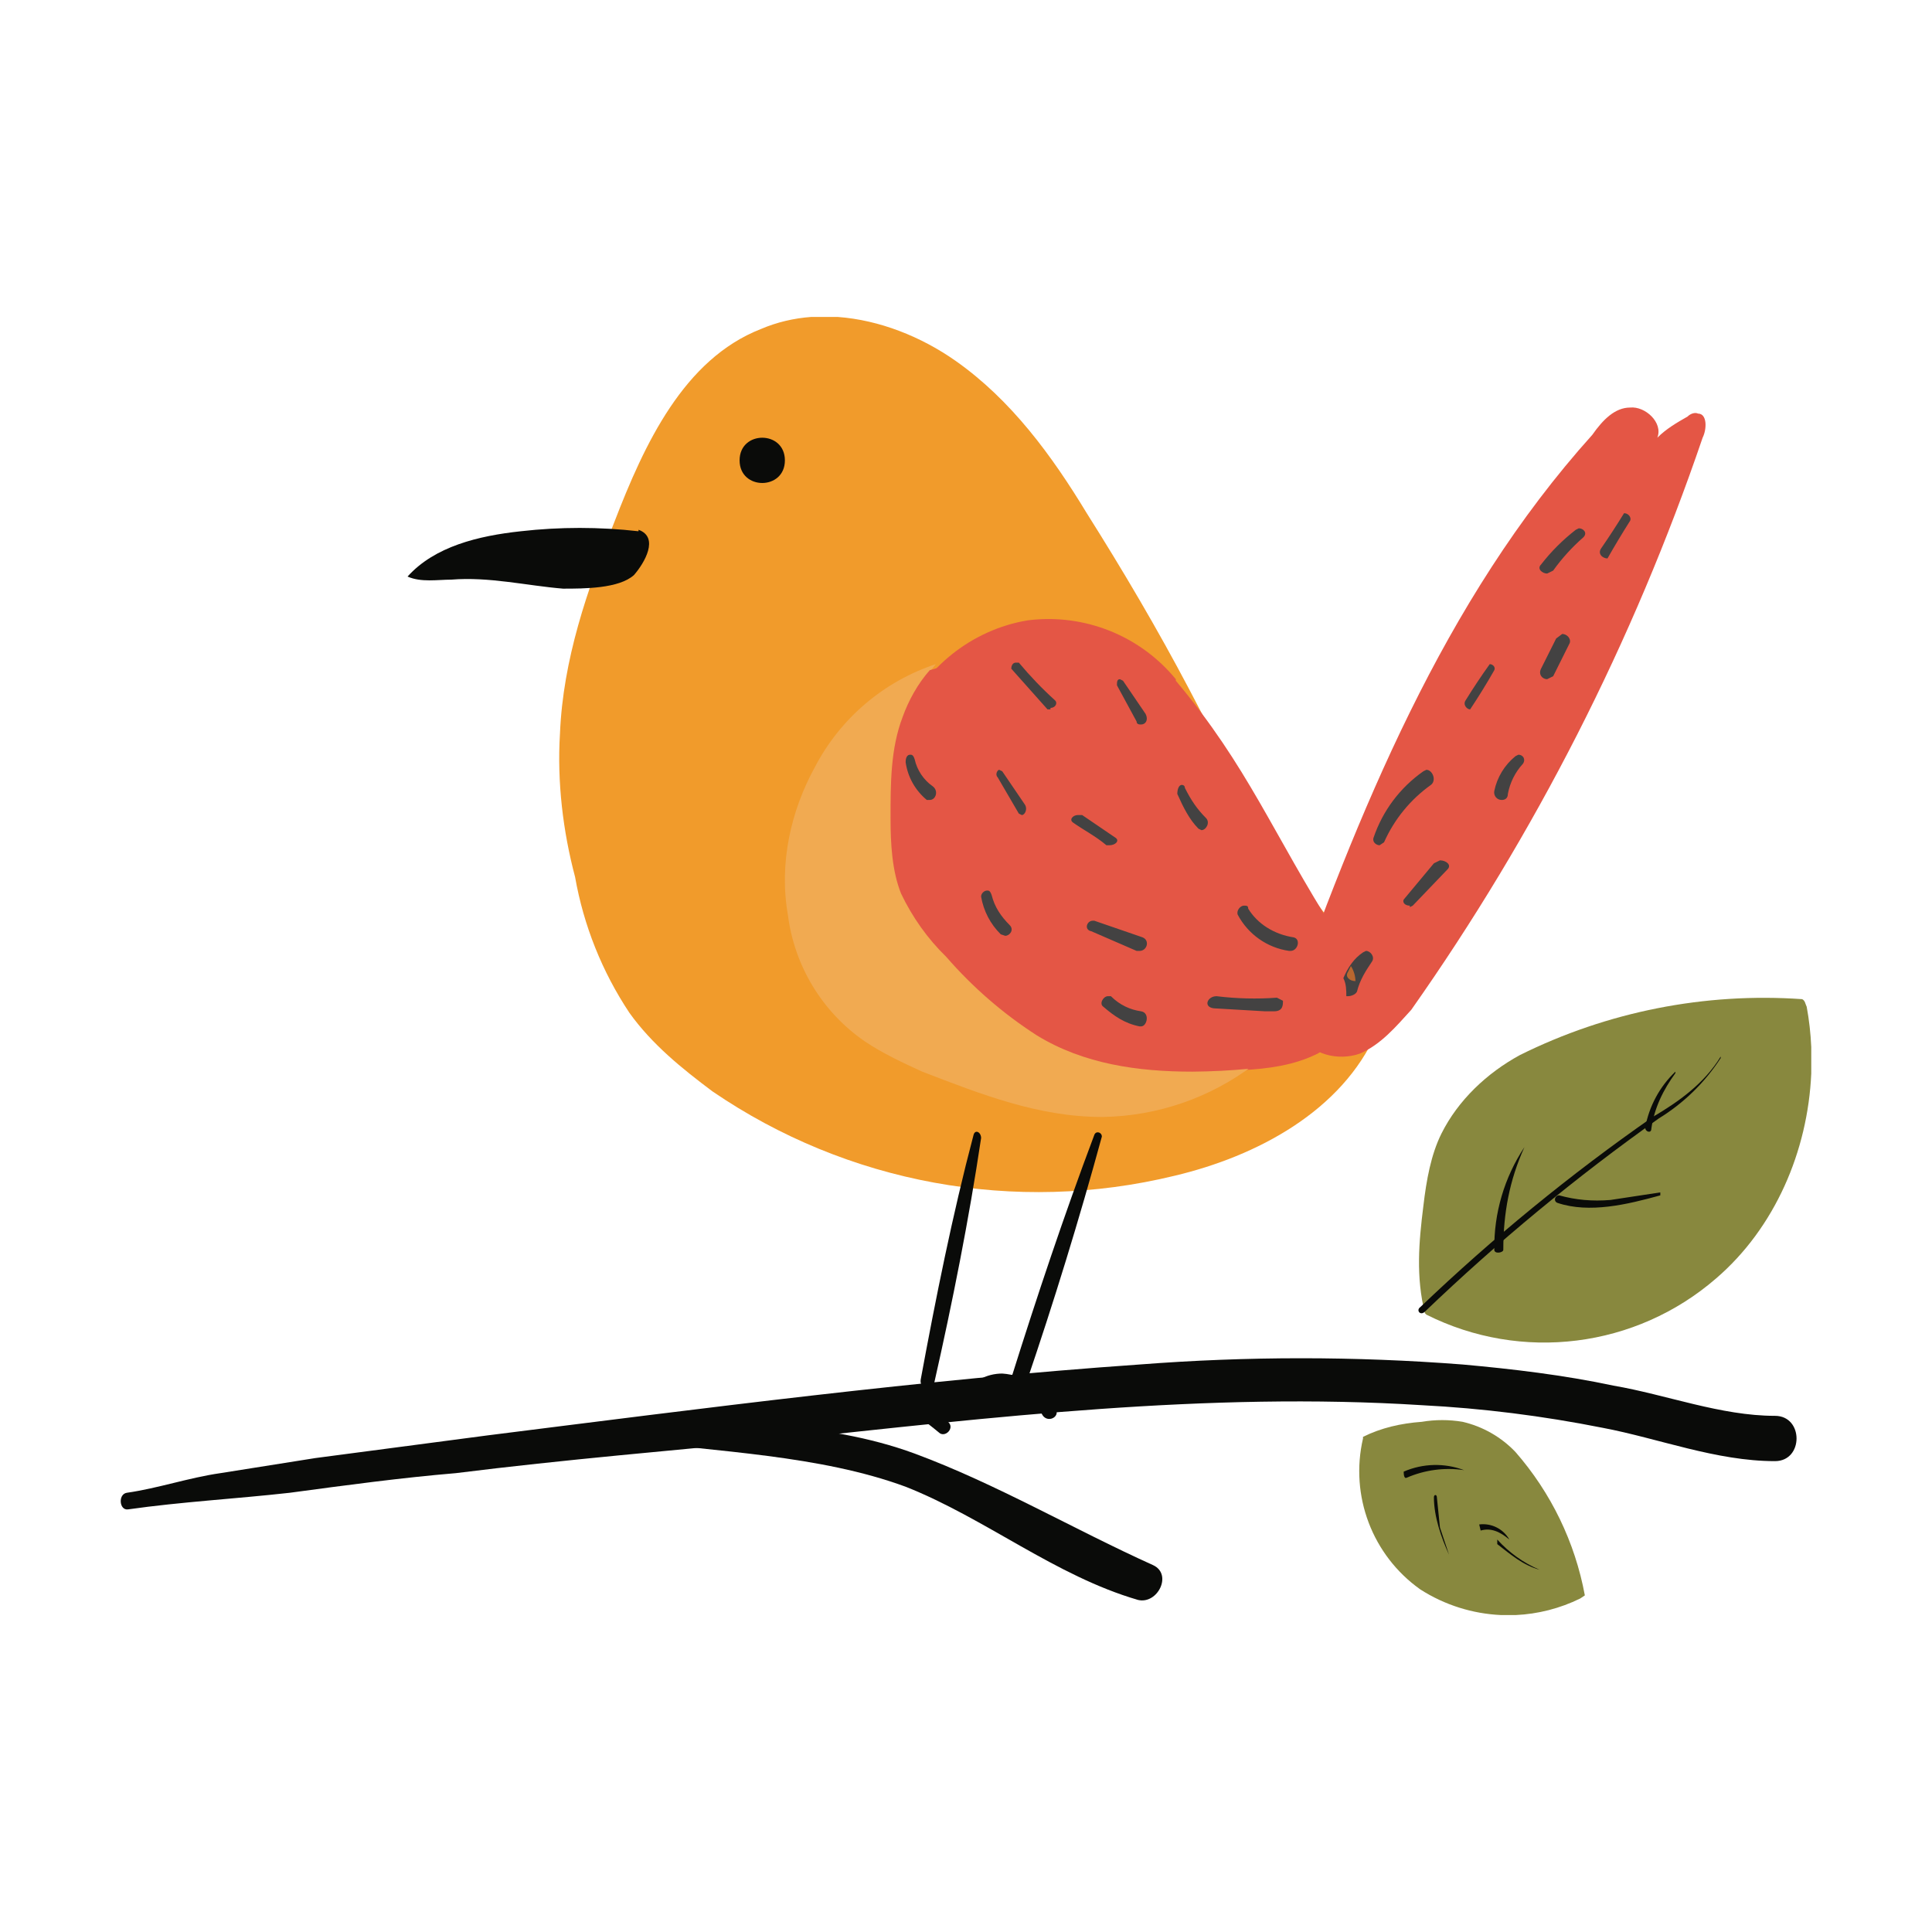 <?xml version="1.0" encoding="UTF-8"?>
<!DOCTYPE svg PUBLIC "-//W3C//DTD SVG 1.1//EN" "http://www.w3.org/Graphics/SVG/1.1/DTD/svg11.dtd">
<!-- Creator: CorelDRAW X7 -->
<svg xmlns="http://www.w3.org/2000/svg" xml:space="preserve" width="508mm" height="508mm" version="1.1" style="shape-rendering:geometricPrecision; text-rendering:geometricPrecision; image-rendering:optimizeQuality; fill-rule:evenodd; clip-rule:evenodd"
viewBox="0 0 50800 50800"
 xmlns:xlink="http://www.w3.org/1999/xlink">
 <defs>
  <style type="text/css">
   <![CDATA[
    .fil5 {fill:#434242}
    .fil2 {fill:#F19B2B}
    .fil3 {fill:#E45645}
    .fil0 {fill:#88883E}
    .fil1 {fill:#0A0B09}
    .fil6 {fill:#B9662F}
    .fil4 {fill:#F1AA51}
   ]]>
  </style>
 </defs>
 <g id="Layer_x0020_1">
  <path class="fil0" d="M37466 34528c-238,-953 -160,-1864 -40,-2817 79,-676 199,-1350 476,-1906 436,-872 1190,-1588 2062,-2063 2301,-1143 4862,-1649 7423,-1470 79,42 79,120 118,199 65,349 104,703 120,1059l0 697c-89,2045 -961,4064 -2501,5387 -2113,1832 -5120,2208 -7619,953l-39 -39z"/>
  <path class="fil1" d="M45244 27781c-436,716 -1113,1191 -1786,1588 -2164,1507 -4207,3179 -6113,5000 -117,81 0,237 121,120 1922,-1842 3978,-3541 6151,-5081 653,-401 1209,-942 1627,-1588l0 -39z"/>
  <path class="fil1" d="M43656 31353l-1311 199c-475,39 -911,0 -1347,-121 -120,0 -159,160 -42,199 836,279 1828,42 2700,-199l0 -78zm-3572 -1191c-531,801 -806,1741 -793,2700 0,118 237,79 237,0 0,-953 159,-1827 556,-2700zm3969 -1984c-413,393 -690,908 -794,1468 0,120 160,159 160,41 78,-556 316,-1034 634,-1470l0 -39z"/>
  <path class="fil0" d="M35839 37781c475,-237 992,-355 1546,-396 355,-60 717,-60 1073,0 531,124 1013,399 1389,793 936,1071 1567,2374 1825,3771l-120 81c-537,264 -1114,409 -1694,436l-393 0c-741,-34 -1474,-260 -2120,-674 -1261,-895 -1856,-2464 -1506,-3969l0 -42z"/>
  <path class="fil1" d="M40481 41275c-424,-180 -802,-452 -1112,-794 0,39 0,79 0,120 358,277 676,554 1112,674zm-2381 -397l-238 -715 -81 -794c0,-78 -78,-78 -78,0 0,517 199,1073 397,1509zm397 -2222c-515,-194 -1083,-180 -1588,39 0,40 0,199 79,160 475,-205 998,-276 1509,-199zm1190 1825c-159,-281 -473,-438 -793,-397l39 160c279,-81 517,39 754,237z"/>
  <path class="fil1" d="M3373 39687c1390,-198 2818,-276 4246,-436 1470,-198 2937,-396 4366,-516 2859,-358 5715,-596 8532,-873 5557,-595 11233,-1271 16868,-914 1587,81 3175,280 4762,596 1470,279 2977,875 4525,875 755,0 755,-1191 0,-1191 -1428,0 -2857,-556 -4246,-794 -1310,-279 -2660,-438 -3968,-556 -2828,-219 -5666,-219 -8494,0 -5715,397 -11470,1151 -17144,1864l-4525 596 -2501 397c-833,120 -1627,396 -2460,516 -103,17 -154,109 -159,204l0 34c6,113 76,219 198,198z"/>
  <path class="fil1" d="M16470 37862c2382,316 5081,397 7343,1230 2104,833 3929,2342 6112,2977 514,120 911,-674 397,-914 -2105,-950 -4128,-2141 -6272,-2935 -2381,-875 -5000,-794 -7540,-914 -277,0 -358,475 0,556l-40 0z"/>
  <path class="fil2" d="M36194 27147c-911,2063 -3133,3253 -5316,3770 -4182,1015 -8595,207 -12147,-2222 -793,-595 -1587,-1232 -2182,-2065 -717,-1079 -1203,-2295 -1428,-3572 -317,-1191 -476,-2499 -397,-3770 80,-1946 715,-3771 1428,-5557 794,-2062 1828,-4284 3851,-5078 425,-182 871,-285 1323,-319l702 0c1097,80 2193,519 3095,1152 1468,1031 2538,2499 3452,4008 953,1509 1864,3055 2700,4642 794,1509 1587,3097 2538,4525 992,1389 2183,2661 2660,4248l-318 238 39 0z"/>
  <path class="fil3" d="M33734 26909c1985,-5556 4207,-11112 8136,-15478 277,-397 596,-715 993,-715 396,-40 872,397 715,793 237,-237 514,-396 794,-556 78,-78 198,-117 276,-78 238,0 238,397 121,634 -1824,5354 -4404,10420 -7661,15043 -397,436 -794,911 -1350,1151 -556,198 -1308,39 -1548,-517l-476 -277z"/>
  <path class="fil1" d="M25598 29844c-556,2104 -992,4287 -1389,6431 -39,238 277,358 358,78 475,-2102 911,-4284 1230,-6428 0,-159 -159,-238 -199,-81zm3175 0c-793,2104 -1509,4248 -2182,6392 -79,277 318,397 397,117 715,-2102 1389,-4284 1984,-6467 0,-120 -159,-160 -199,-42zm-6350 7462c674,-872 1588,-198 2262,358 159,159 438,-120 240,-279 -439,-397 -953,-872 -1588,-872 -478,0 -914,198 -1112,673 -39,120 159,240 198,159l0 -39z"/>
  <path class="fil1" d="M25638 36870c81,-397 595,-436 914,-357 367,123 677,378 872,715 159,198 477,0 318,-199 -279,-516 -794,-874 -1389,-913 -397,0 -875,198 -953,673 0,159 198,240 238,81z"/>
  <path class="fil3" d="M30917 17859c-944,-1151 -2414,-1734 -3890,-1548 -1468,238 -2778,1272 -3293,2661 -246,849 -351,1734 -318,2619 0,673 39,1349 318,1984 275,620 682,1176 1191,1627 690,798 1492,1492 2381,2062 1588,914 3491,992 5358,875 674,-39 1347,-120 1984,-436 554,-319 1071,-914 1071,-1587 0,-557 -319,-1074 -596,-1588 -1665,-2621 -2303,-4366 -4206,-6629l0 -40z"/>
  <path class="fil4" d="M28972 29369c-1666,0 -3175,-596 -4723,-1191 -515,-237 -1032,-475 -1507,-794 -1121,-771 -1856,-1984 -2026,-3334 -238,-1350 81,-2739 715,-3888 668,-1277 1807,-2247 3175,-2699 -318,396 -556,793 -715,1229 -316,875 -355,1786 -355,2700 0,674 39,1389 316,1985 237,673 715,1190 1190,1665 716,794 1429,1588 2342,2105 1191,713 2619,953 4047,953 505,-6 1007,-33 1510,-81 -1135,852 -2510,1325 -3930,1350l-39 0z"/>
  <path class="fil3" d="M31353 28178c-1428,0 -2856,-198 -4089,-953 -886,-570 -1688,-1265 -2381,-2063 -492,-479 -895,-1046 -1191,-1668 -237,-595 -276,-1308 -276,-1984 0,-912 0,-1825 318,-2658 157,-436 397,-872 713,-1230 234,-73 474,-127 715,-159l8452 8890 -39 0c-490,29 -979,14 -1467,-39 -199,0 -280,316 -81,355 498,93 1003,132 1509,120 198,0 238,-198 198,-318l397 396c-367,466 -793,879 -1269,1233 -502,49 -1005,74 -1509,78zm-2381 -2062c-78,0 -199,156 -78,237 274,231 601,395 950,475 198,0 279,-316 42,-357 -290,-58 -561,-180 -794,-355l-120 0zm-159 -2027c-160,0 -238,240 -79,319 411,169 821,343 1230,517 198,0 277,-279 39,-358 -397,-157 -793,-316 -1190,-478zm-2896 -475c-81,0 -198,78 -159,199 78,396 237,673 514,953l120 39c120,0 238,-159 120,-277 -240,-199 -396,-478 -477,-794 0,-81 -79,-120 -118,-120zm2658 -2183c-78,0 -198,120 -78,199 266,235 530,473 793,715 157,0 238,-159 157,-279 -291,-209 -582,-420 -872,-635zm-2381 -1031c-78,0 -159,117 -120,198l715 872 120 40c118,0 199,-118 118,-238l-794 -833 -39 -39zm-2105 -397c-78,0 -156,78 -117,159 78,397 277,674 595,833l79 39c159,0 237,-198 80,-318 -240,-118 -397,-316 -517,-595 0,-79 -78,-118 -120,-118z"/>
  <g>
   <path class="fil5" d="M26867 21431l-78 -39 -556 -953c-78,-78 0,-198 39,-198l81 39 595 875c79,117 0,276 -81,276zm755 -2778l-78 0 -953 -1070c0,-81 39,-160 120,-160l78 0c294,352 612,685 953,993 78,78 0,198 -120,198l0 39zm1548 3572l-78 0c-279,-237 -595,-397 -875,-595 -117,-79 0,-199 120,-199l118 0 875 596c117,78 0,198 -160,198zm2421 -397l-79 -39c-237,-238 -396,-556 -556,-914 0,-117 39,-237 120,-237 0,0 79,0 79,78 159,318 318,556 556,794 117,120 0,318 -120,318zm-1627 3175l-78 0 -1191 -517c-198,-39 -120,-277 39,-277l39 0 1269 437c199,80 120,357 -78,357zm3969 0l-39 0c-577,-84 -1077,-438 -1350,-953 -39,-117 78,-237 159,-237 78,0 117,0 117,78 241,397 677,676 1191,755 199,39 120,357 -78,357zm-319 1468l-156 -157c78,0 117,78 156,157z"/>
  </g>
  <path class="fil5" d="M33259 26591l-1350 -79c-279,-41 -159,-318 79,-318 527,64 1058,78 1587,39l159 81c0,117 0,277 -237,277l-238 0zm-6828 -1985l-117 -39c-273,-269 -453,-616 -517,-992 0,-81 78,-159 159,-159 39,0 79,0 118,120 81,316 240,553 478,793 117,118 0,277 -121,277zm-1984 -3572l-78 0c-302,-250 -501,-603 -556,-992 0,-120 39,-198 120,-198 39,0 78,0 117,120 64,287 234,543 478,713 157,120 78,357 -81,357zm5556 -1984c-39,0 -117,0 -117,-78l-517 -953c0,-81 0,-160 78,-160l81 40 595 874c79,157 0,277 -120,277zm-39 7938c-397,-79 -674,-277 -953,-517 -117,-79 0,-277 120,-277l79 0c237,237 516,358 793,397 238,39 159,397 0,397l-39 0z"/>
  <g>
   <path class="fil5" d="M36275 22225c-81,0 -198,-78 -159,-198 239,-707 698,-1319 1310,-1747l79 -39c159,0 276,276 120,397 -540,384 -964,905 -1233,1509l-117 78zm794 1588c-121,0 -199,-79 -160,-160l794 -953 159 -78c160,0 316,120 199,237l-914 954 -78 39 0 -39zm1587 -5160c-81,0 -198,-120 -120,-237 201,-325 413,-643 635,-953 80,0 159,78 120,159 -199,351 -412,694 -635,1031zm2024 -794c-120,0 -238,-120 -160,-276l397 -794 160 -120c120,0 237,120 198,237l-436 875 -159 78zm0 -2778c-120,0 -277,-120 -160,-237 265,-342 573,-650 914,-914l79 -39c120,0 237,120 120,237 -298,261 -565,554 -794,875l-159 78zm1587 -397c-120,0 -277,-120 -159,-276 207,-300 405,-606 595,-914 120,0 199,120 160,198 -207,327 -406,658 -596,992zm-2778 6350c-128,3 -223,-113 -198,-237 74,-360 271,-682 556,-914l78 -39c120,0 199,120 120,237 -205,222 -343,499 -397,794 0,120 -81,159 -159,159zm-4047 5160l-42 0c0,-159 0,-319 -78,-475 120,-280 277,-517 517,-677l78 -39c120,0 238,159 160,277 -160,240 -319,478 -397,794 -40,81 -160,120 -238,120z"/>
  </g>
  <path class="fil6" d="M35640 25797c-159,0 -279,-120 -198,-238l78 -159c79,120 120,277 120,397z"/>
  <g>
   <path class="fil1" d="M16789 13969c-1030,-117 -2067,-117 -3097,0 -1112,120 -2261,397 -2976,1191 357,159 793,81 1151,81 992,-81 1985,159 2937,237 554,0 1468,0 1865,-357 277,-317 673,-993 120,-1191l0 39zm3849 -1864c0,793 -1191,793 -1191,0 0,-794 1191,-794 1191,0z"/>
  </g>
 </g>
</svg>

